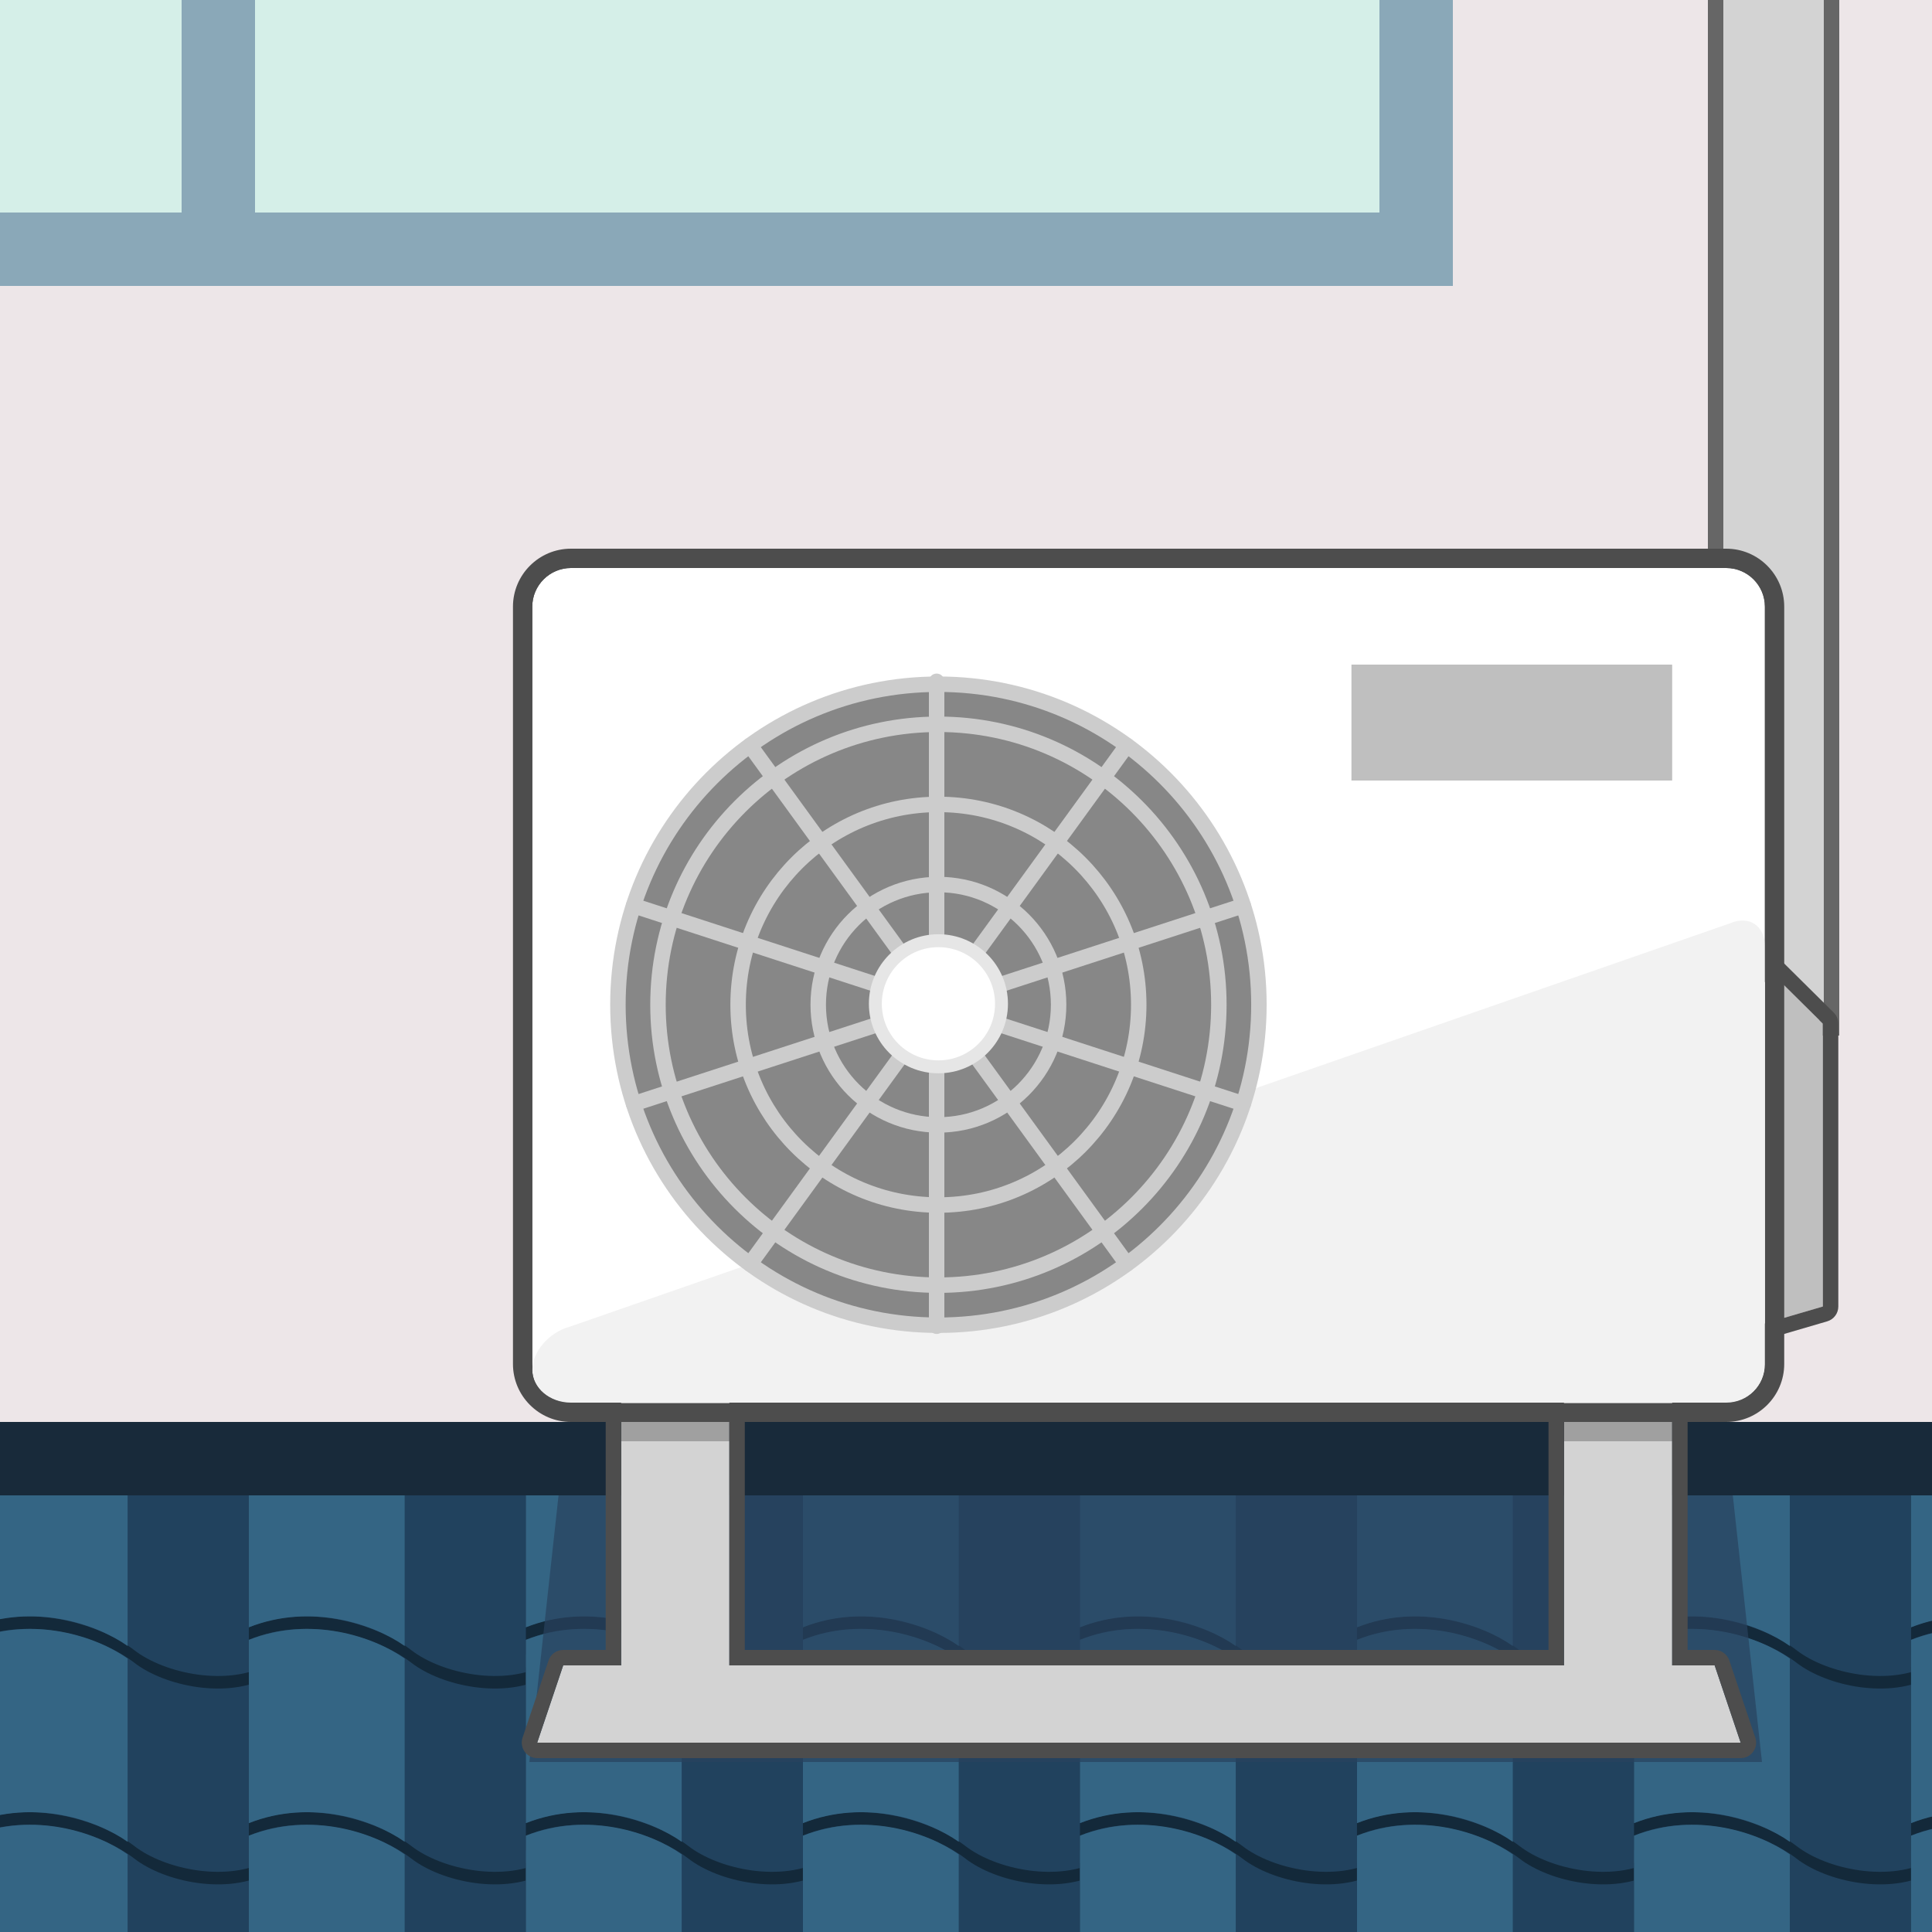 <?xml version="1.0" encoding="utf-8"?>
<!-- Generator: Adobe Illustrator 15.0.0, SVG Export Plug-In . SVG Version: 6.00 Build 0)  -->
<!DOCTYPE svg PUBLIC "-//W3C//DTD SVG 1.1//EN" "http://www.w3.org/Graphics/SVG/1.1/DTD/svg11.dtd">
<svg version="1.1" xmlns="http://www.w3.org/2000/svg" xmlns:xlink="http://www.w3.org/1999/xlink" x="0px" y="0px" width="500px"
	 height="500px" viewBox="0 0 500 500" enable-background="new 0 0 500 500" xml:space="preserve">
<rect x="0" y="0" width="500" height="500" fill="#333333" stroke="none"/>
<symbol  id="室外機_xFF08_屋根_xFF09_" viewBox="-172 -156 343 313">
	<g>
		<g>
			<polygon fill="#A0A0A0" points="128,-74 100,-74 100,-64 128,-64 			"/>
			<polygon fill="#D3D3D3" points="128,-132 100,-132 100,-74 128,-74 			"/>
		</g>
		<g>
			<polygon fill="#A0A0A0" points="-116,-74 -144,-74 -144,-64 -116,-64 			"/>
			<polygon fill="#D3D3D3" points="-116,-132 -144,-132 -144,-74 -116,-74 			"/>
		</g>
		<polygon fill="#BFBFBF" points="152.967,48 167,34.103 167,-39.126 123,-52 		"/>
		<g>
			<path fill="#FFFFFF" d="M-157-66.5c-6.893,0-12.5,5.607-12.5,12.5v196c0,6.893,5.607,12.5,12.5,12.5h299
				c6.893,0,12.5-5.607,12.5-12.5V-54c0-6.893-5.607-12.5-12.5-12.5H-157z"/>
			<path fill="#4D4D4D" d="M142,152c5.5,0,10-4.5,10-10V-54c0-5.5-4.5-10-10-10h-299c-5.5,0-10,4.5-10,10v196c0,5.5,4.5,10,10,10
				H142 M142,157h-299c-8.271,0-15-6.729-15-15V-54c0-8.271,6.729-15,15-15h299c8.271,0,15,6.729,15,15v196
				C157,150.271,150.271,157,142,157L142,157z"/>
		</g>
		<g>
			<path fill="#F2F2F2" d="M-157.342-44.364c-5.312-1.425-9.658-6.452-9.658-11.173c0-4.72,4.5-8.581,10-8.581h299
				c5.5,0,10,4.5,10,10V54c0,5.5-4.124,8.199-9.164,5.998L-157.342-44.364z"/>
		</g>
		<polygon fill="#BFBFBF" points="128,97 45,97 45,127 128,127 		"/>
		<g>
			<path fill="#878787" d="M22.21,39.226c0-46.449-37.654-84.101-84.104-84.101c-46.446,0-84.102,37.651-84.102,84.101
				c0,46.448,37.655,84.103,84.102,84.103C-15.444,123.328,22.21,85.674,22.21,39.226z"/>
			<g>
				<g>
					
						<path fill="none" stroke="#CCCCCC" stroke-width="4" stroke-linecap="round" stroke-linejoin="round" stroke-miterlimit="10" d="
						M-61.894-43.967c-45.847,0-82.945,37.098-82.945,82.947c0,45.848,37.099,82.946,82.945,82.946
						c45.849,0,82.946-37.099,82.946-82.946C21.053-6.869-16.045-43.967-61.894-43.967z"/>
					
						<path fill="none" stroke="#CCCCCC" stroke-width="4" stroke-linecap="round" stroke-linejoin="round" stroke-miterlimit="10" d="
						M10.686,38.98c0,40.095-32.481,72.576-72.579,72.576c-40.095,0-72.579-32.481-72.579-72.576
						c0-40.098,32.484-72.579,72.579-72.579C-21.796-33.599,10.686-1.117,10.686,38.98z"/>
					
						<path fill="none" stroke="#CCCCCC" stroke-width="4" stroke-linecap="round" stroke-linejoin="round" stroke-miterlimit="10" d="
						M-10.051,38.98c0,28.674-23.166,51.841-51.843,51.841c-28.673,0-51.841-23.167-51.841-51.841
						c0-28.676,23.168-51.842,51.841-51.842C-33.217-12.861-10.051,10.305-10.051,38.98z"/>
					
						<path fill="none" stroke="#CCCCCC" stroke-width="4" stroke-linecap="round" stroke-linejoin="round" stroke-miterlimit="10" d="
						M-30.787,38.98c0,17.171-13.933,31.104-31.106,31.104c-17.171,0-31.105-13.934-31.105-31.104
						c0-17.173,13.935-31.105,31.105-31.105C-44.72,7.875-30.787,21.808-30.787,38.98z"/>
					
						<path fill="none" stroke="#CCCCCC" stroke-width="4" stroke-linecap="round" stroke-linejoin="round" stroke-miterlimit="10" d="
						M-51.523,38.98c0,5.751-4.618,10.367-10.37,10.367c-5.749,0-10.367-4.616-10.367-10.367c0-5.752,4.618-10.369,10.367-10.369
						C-56.142,28.611-51.523,33.229-51.523,38.98z"/>
				</g>
				<g>
					
						<line fill="none" stroke="#CCCCCC" stroke-width="4" stroke-linecap="round" stroke-linejoin="round" stroke-miterlimit="10" x1="-62.355" y1="39.226" x2="-62.355" y2="-44.229"/>
					
						<line fill="none" stroke="#CCCCCC" stroke-width="4" stroke-linecap="round" stroke-linejoin="round" stroke-miterlimit="10" x1="-61.894" y1="38.98" x2="-13.129" y2="-28.132"/>
					
						<line fill="none" stroke="#CCCCCC" stroke-width="4" stroke-linecap="round" stroke-linejoin="round" stroke-miterlimit="10" x1="-61.894" y1="38.98" x2="17.004" y2="13.341"/>
					
						<line fill="none" stroke="#CCCCCC" stroke-width="4" stroke-linecap="round" stroke-linejoin="round" stroke-miterlimit="10" x1="-61.894" y1="38.98" x2="17.004" y2="64.618"/>
					
						<line fill="none" stroke="#CCCCCC" stroke-width="4" stroke-linecap="round" stroke-linejoin="round" stroke-miterlimit="10" x1="-61.894" y1="38.98" x2="-13.129" y2="106.091"/>
					
						<line fill="none" stroke="#CCCCCC" stroke-width="4" stroke-linecap="round" stroke-linejoin="round" stroke-miterlimit="10" x1="-62.355" y1="39.226" x2="-62.355" y2="122.679"/>
					
						<line fill="none" stroke="#CCCCCC" stroke-width="4" stroke-linecap="round" stroke-linejoin="round" stroke-miterlimit="10" x1="-61.894" y1="38.98" x2="-110.656" y2="106.091"/>
					
						<line fill="none" stroke="#CCCCCC" stroke-width="4" stroke-linecap="round" stroke-linejoin="round" stroke-miterlimit="10" x1="-61.894" y1="38.98" x2="-140.789" y2="64.618"/>
					
						<line fill="none" stroke="#CCCCCC" stroke-width="4" stroke-linecap="round" stroke-linejoin="round" stroke-miterlimit="10" x1="-61.894" y1="38.98" x2="-140.789" y2="13.341"/>
					
						<line fill="none" stroke="#CCCCCC" stroke-width="4" stroke-linecap="round" stroke-linejoin="round" stroke-miterlimit="10" x1="-61.894" y1="38.98" x2="-110.656" y2="-28.132"/>
				</g>
			</g>
			<path fill="#E6E6E6" d="M-43.896,39.223c0-9.937-8.058-17.993-17.997-17.993c-9.937,0-17.993,8.057-17.993,17.993
				c0,9.939,8.057,17.998,17.993,17.998C-51.954,57.221-43.896,49.162-43.896,39.223z"/>
			<path fill="#FFFFFF" d="M-47.242,39.223c0-8.088-6.56-14.647-14.651-14.647c-8.088,0-14.647,6.56-14.647,14.647
				c0,8.092,6.56,14.652,14.647,14.652C-53.802,53.875-47.242,47.314-47.242,39.223z"/>
		</g>
		<polygon fill="#D3D3D3" points="-165.729,-152 -159,-132 139,-132 145.729,-152 		"/>
		<g>
			<path fill="#4D4D4D" d="M142,152c5.5,0,10-4.5,10-10V54v-9.227L152.967,48L167,34.103v-73.229l-15-4.389V-54v-0.118
				c0-5.5-4.5-9.882-10-9.882h-14v-10v-58h11l6.729-20h-311.459l6.729,20h15v58v10h-13c-5.5,0-10,3.803-10,8.521
				c0,0.242,0.019,0.427,0.041,0.67C-166.98-54.541-167-54.272-167-54v196c0,5.5,4.5,10,10,10H142 M-116-132h216v58v10h-216v-10
				V-132 M142,156h-299c-7.72,0-14-6.28-14-14V-54c0-0.28,0.012-0.542,0.028-0.782c-0.016-0.208-0.028-0.431-0.028-0.696
				C-171-62.383-164.72-68-157-68h9v-6v-54h-11c-1.718,0-3.243-1.097-3.791-2.724l-6.729-20c-0.411-1.221-0.209-2.564,0.543-3.61
				c0.751-1.045,1.96-1.666,3.248-1.666h311.459c1.288,0,2.497,0.62,3.248,1.666c0.752,1.046,0.954,2.39,0.543,3.61l-6.729,20
				C142.243-129.097,140.718-128,139-128h-7v54v6h10c7.72,0,14,6.228,14,13.882V-54v7.488l12.123,3.547
				c1.705,0.499,2.877,2.063,2.877,3.839v73.229c0,1.067-0.427,2.091-1.186,2.842L156,50.625V54v88C156,149.72,149.72,156,142,156
				L142,156z M-112-68H96v-6v-54h-208v54V-68L-112-68z"/>
		</g>
	</g>
</symbol>
<symbol  id="瓦" viewBox="-43 -39.025 86 78.05">
	<path fill="#13293A" d="M3.942,21.365C-4.787,28.123-25,35.486-43,27.982v-52.94c18,7.505,38.213,0.141,46.942-6.617
		C12.672-38.334,31-42.276,43-35.518v52.94C31,10.664,12.672,14.606,3.942,21.365z"/>
	<path fill="#21425E" d="M3.942,29.25C-4.787,36.008-25,43.372-43,35.868v-52.941c18,7.504,38.213,0.142,46.942-6.617
		S31-34.391,43-27.633v52.94C31,18.549,12.672,22.491,3.942,29.25z"/>
	<path fill="#346584" d="M-43,35.868v-52.941c18,7.054,36,0.972,45-5.397v52.941C-7,36.839-25,42.921-43,35.868z"/>
	<polygon display="none" fill="none" points="-43,39 43,39 43,-39 -43,-39 	"/>
</symbol>
<g id="レイヤー_1">
	<rect x="-2" y="-146" fill="#EDE6E8" width="681" height="574"/>
	<rect x="444" y="-99" fill="#D3D3D3" stroke="#666666" stroke-width="4" stroke-miterlimit="10" width="30" height="365"/>
	<rect x="-74" y="380" fill="#808080" width="745" height="180"/>
	<g>
		
			<use xlink:href="#瓦"  width="86" height="78.05" x="-43" y="-39.025" transform="matrix(0.896 0 0 -0.896 -40.463 405.845)" overflow="visible"/>
		
			<use xlink:href="#瓦"  width="86" height="78.05" x="-43" y="-39.025" transform="matrix(0.896 0 0 -0.896 31.232 405.845)" overflow="visible"/>
		
			<use xlink:href="#瓦"  width="86" height="78.05" x="-43" y="-39.025" transform="matrix(0.896 0 0 -0.896 102.93 405.845)" overflow="visible"/>
		
			<use xlink:href="#瓦"  width="86" height="78.05" x="-43" y="-39.025" transform="matrix(0.896 0 0 -0.896 174.626 405.845)" overflow="visible"/>
		
			<use xlink:href="#瓦"  width="86" height="78.05" x="-43" y="-39.025" transform="matrix(0.896 0 0 -0.896 246.323 405.845)" overflow="visible"/>
		
			<use xlink:href="#瓦"  width="86" height="78.05" x="-43" y="-39.025" transform="matrix(0.896 0 0 -0.896 318.019 405.845)" overflow="visible"/>
		
			<use xlink:href="#瓦"  width="86" height="78.05" x="-43" y="-39.025" transform="matrix(0.896 0 0 -0.896 389.716 405.845)" overflow="visible"/>
		
			<use xlink:href="#瓦"  width="86" height="78.05" x="-43" y="-39.025" transform="matrix(0.896 0 0 -0.896 461.412 405.845)" overflow="visible"/>
		
			<use xlink:href="#瓦"  width="86" height="78.05" x="-43" y="-39.025" transform="matrix(0.896 0 0 -0.896 533.109 405.845)" overflow="visible"/>
		
			<use xlink:href="#瓦"  width="86" height="78.05" x="-43" y="-39.025" transform="matrix(0.896 0 0 -0.896 604.805 405.845)" overflow="visible"/>
	</g>
	<rect x="-29" y="368" fill="#182A3A" width="616" height="19"/>
	<g>
		
			<use xlink:href="#瓦"  width="86" height="78.05" x="-43" y="-39.025" transform="matrix(0.896 0 0 -0.896 -40.463 456.527)" overflow="visible"/>
		
			<use xlink:href="#瓦"  width="86" height="78.05" id="XMLID_4_" x="-43" y="-39.025" transform="matrix(0.896 0 0 -0.896 31.232 456.527)" overflow="visible"/>
		
			<use xlink:href="#瓦"  width="86" height="78.05" id="XMLID_5_" x="-43" y="-39.025" transform="matrix(0.896 0 0 -0.896 102.93 456.527)" overflow="visible"/>
		
			<use xlink:href="#瓦"  width="86" height="78.05" x="-43" y="-39.025" transform="matrix(0.896 0 0 -0.896 174.626 456.527)" overflow="visible"/>
		
			<use xlink:href="#瓦"  width="86" height="78.05" x="-43" y="-39.025" transform="matrix(0.896 0 0 -0.896 246.323 456.527)" overflow="visible"/>
		
			<use xlink:href="#瓦"  width="86" height="78.05" x="-43" y="-39.025" transform="matrix(0.896 0 0 -0.896 318.019 456.527)" overflow="visible"/>
		
			<use xlink:href="#瓦"  width="86" height="78.05" x="-43" y="-39.025" transform="matrix(0.896 0 0 -0.896 389.716 456.527)" overflow="visible"/>
		
			<use xlink:href="#瓦"  width="86" height="78.05" x="-43" y="-39.025" transform="matrix(0.896 0 0 -0.896 461.412 456.527)" overflow="visible"/>
		
			<use xlink:href="#瓦"  width="86" height="78.05" x="-43" y="-39.025" transform="matrix(0.896 0 0 -0.896 533.109 456.527)" overflow="visible"/>
		
			<use xlink:href="#瓦"  width="86" height="78.05" x="-43" y="-39.025" transform="matrix(0.896 0 0 -0.896 604.805 456.527)" overflow="visible"/>
	</g>
	<g>
		
			<use xlink:href="#瓦"  width="86" height="78.05" x="-43" y="-39.025" transform="matrix(0.896 0 0 -0.896 -40.463 507.21)" overflow="visible"/>
		
			<use xlink:href="#瓦"  width="86" height="78.05" x="-43" y="-39.025" transform="matrix(0.896 0 0 -0.896 31.232 507.21)" overflow="visible"/>
		
			<use xlink:href="#瓦"  width="86" height="78.05" x="-43" y="-39.025" transform="matrix(0.896 0 0 -0.896 102.93 507.21)" overflow="visible"/>
		
			<use xlink:href="#瓦"  width="86" height="78.05" x="-43" y="-39.025" transform="matrix(0.896 0 0 -0.896 174.626 507.21)" overflow="visible"/>
		
			<use xlink:href="#瓦"  width="86" height="78.05" x="-43" y="-39.025" transform="matrix(0.896 0 0 -0.896 246.323 507.21)" overflow="visible"/>
		
			<use xlink:href="#瓦"  width="86" height="78.05" x="-43" y="-39.025" transform="matrix(0.896 0 0 -0.896 318.019 507.21)" overflow="visible"/>
		
			<use xlink:href="#瓦"  width="86" height="78.05" x="-43" y="-39.025" transform="matrix(0.896 0 0 -0.896 389.716 507.21)" overflow="visible"/>
		
			<use xlink:href="#瓦"  width="86" height="78.05" x="-43" y="-39.025" transform="matrix(0.896 0 0 -0.896 461.412 507.21)" overflow="visible"/>
		
			<use xlink:href="#瓦"  width="86" height="78.05" x="-43" y="-39.025" transform="matrix(0.896 0 0 -0.896 533.109 507.21)" overflow="visible"/>
		
			<use xlink:href="#瓦"  width="86" height="78.05" x="-43" y="-39.025" transform="matrix(0.896 0 0 -0.896 604.805 507.21)" overflow="visible"/>
	</g>
	<polygon opacity="0.7" fill="#28425E" points="448.45,387 144.551,387 137,456 456,456 	"/>
	
		<use xlink:href="#室外機_xFF08_屋根_xFF09_"  width="343" height="313" id="XMLID_6_" x="-172" y="-156" transform="matrix(1 0 0 -1 304.755 299)" overflow="visible"/>
	<g>
		<rect x="54.5" y="-98.5" fill="#D5EFE8" stroke="#8AA8B8" stroke-width="19" stroke-miterlimit="10" width="312" height="163"/>
		<rect x="-256.5" y="-98.5" fill="#D5EFE8" stroke="#8AA8B8" stroke-width="19" stroke-miterlimit="10" width="313" height="163"/>
	</g>
	<path fill="#D3D3D3" stroke="#666666" stroke-width="4" stroke-miterlimit="10" d="M479.751,153"/>
</g>
<g id="レイヤー_2">
</g>
</svg>

